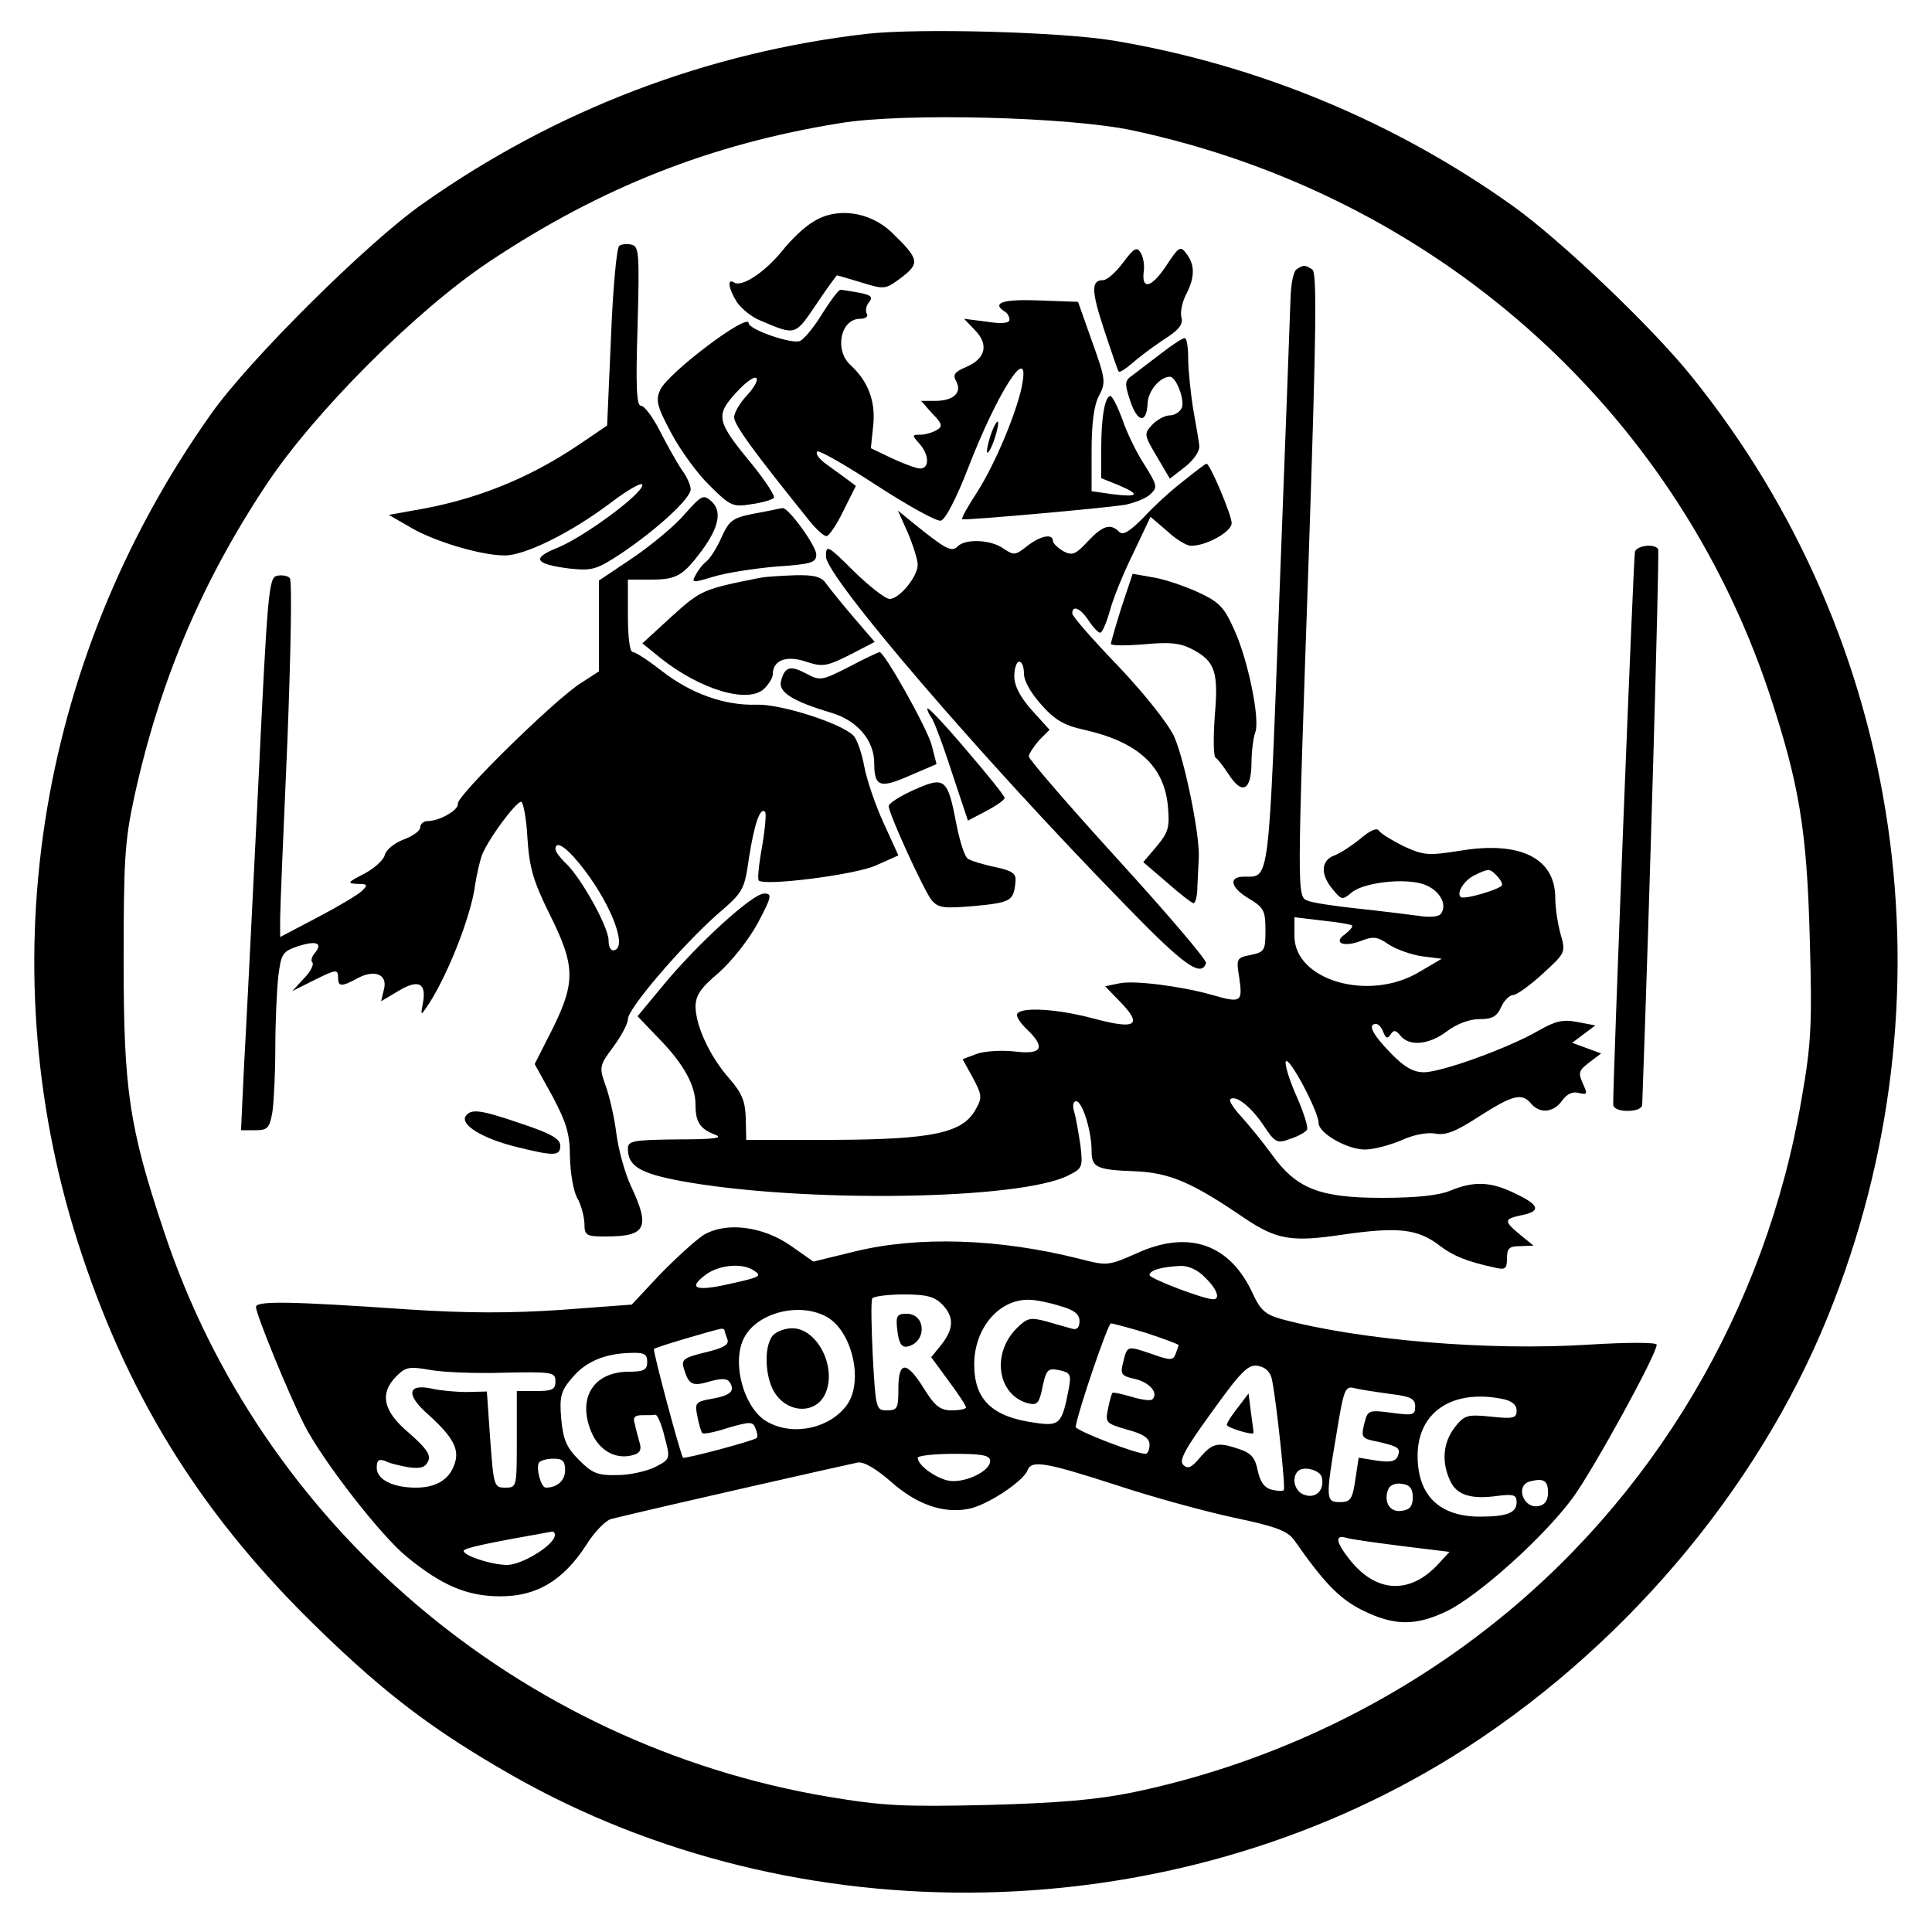 <?xml version="1.0" standalone="no"?>
<!DOCTYPE svg PUBLIC "-//W3C//DTD SVG 20010904//EN"
 "http://www.w3.org/TR/2001/REC-SVG-20010904/DTD/svg10.dtd">
<svg version="1.0" xmlns="http://www.w3.org/2000/svg"
 width="400pt" height="400pt" viewBox="0 0 400 400"
 preserveAspectRatio="xMidYMid meet">
<g transform="translate(0,400) scale(0.1,-0.1)"
fill="#000000" stroke="none">
<path d="M1795 3930 c-330 -38 -644 -157 -920 -352 -112 -78 -360 -324 -438
-435 -365 -515 -463 -1157 -267 -1742 102 -306 255 -547 492 -776 137 -133
236 -208 397 -300 593 -338 1365 -323 1948 38 346 215 631 549 778 913 266
657 158 1399 -283 1945 -82 102 -270 281 -369 352 -245 175 -529 293 -828 343
-110 18 -401 26 -510 14z m550 -200 c622 -133 1119 -572 1317 -1162 63 -190
79 -285 85 -513 5 -176 3 -216 -17 -330 -74 -436 -308 -831 -654 -1099 -212
-165 -466 -282 -731 -337 -74 -15 -152 -22 -300 -26 -175 -4 -216 -2 -330 17
-640 108 -1173 561 -1375 1169 -73 218 -84 295 -84 561 0 207 2 248 22 340 52
238 139 444 273 646 100 151 312 363 463 463 230 153 458 243 725 286 132 22
476 13 606 -15z"/>
<path d="M1684 3541 c-18 -10 -47 -38 -65 -61 -36 -44 -83 -75 -99 -65 -15 10
-12 -13 6 -41 10 -14 31 -31 49 -38 73 -31 71 -31 115 34 22 33 42 60 43 60 1
0 24 -7 51 -15 48 -15 50 -14 83 11 38 29 36 38 -21 93 -45 43 -114 53 -162
22z"/>
<path d="M1282 3491 c-5 -3 -13 -86 -17 -189 l-8 -183 -56 -38 c-106 -72 -218
-117 -346 -138 l-50 -9 45 -26 c49 -29 146 -58 195 -58 42 0 137 47 218 108
38 29 67 45 67 38 0 -19 -124 -110 -178 -131 -52 -21 -44 -33 26 -42 48 -5 56
-3 108 31 73 49 144 114 144 133 0 8 -8 27 -19 41 -10 15 -30 51 -45 80 -14
28 -32 52 -39 52 -9 0 -11 38 -7 164 4 147 3 165 -11 169 -9 3 -21 2 -27 -2z"/>
<path d="M2325 3456 c-15 -20 -33 -36 -41 -36 -25 0 -25 -21 2 -103 15 -45 28
-84 30 -86 2 -3 14 5 27 16 12 11 41 33 65 49 33 21 42 32 38 47 -3 11 2 33
10 48 18 35 18 60 1 83 -13 18 -16 16 -43 -25 -30 -45 -51 -50 -46 -11 2 12
-1 30 -6 38 -8 14 -14 11 -37 -20z"/>
<path d="M2684 3442 c-6 -4 -11 -29 -12 -57 -1 -27 -11 -304 -23 -615 -23
-607 -20 -585 -73 -585 -33 0 -29 -22 9 -45 32 -19 35 -26 35 -66 0 -42 -2
-45 -30 -51 -30 -6 -31 -7 -24 -49 7 -49 3 -51 -56 -34 -63 18 -163 31 -193
24 l-29 -6 33 -34 c45 -47 30 -56 -56 -33 -74 20 -150 25 -159 10 -3 -4 6 -19
19 -31 41 -39 33 -54 -24 -47 -27 3 -62 1 -79 -5 l-29 -11 21 -38 c19 -36 20
-41 6 -66 -27 -49 -89 -62 -295 -63 l-180 0 -1 45 c-1 35 -8 52 -34 82 -40 45
-69 108 -70 148 0 24 10 39 48 71 27 24 62 68 81 103 29 55 30 61 13 61 -24 0
-138 -104 -209 -190 l-53 -64 44 -46 c51 -52 76 -97 76 -137 0 -36 9 -50 40
-62 19 -7 0 -10 -77 -10 -92 -1 -103 -3 -103 -19 0 -36 24 -51 109 -67 250
-46 705 -40 804 12 28 14 29 17 24 61 -4 26 -9 57 -13 70 -4 13 -2 22 4 22 13
0 32 -62 32 -102 0 -35 9 -40 90 -43 71 -3 117 -22 228 -98 66 -44 97 -49 203
-33 112 16 153 12 197 -21 31 -24 60 -35 115 -47 24 -6 27 -3 27 19 0 21 5 25
28 25 l27 1 -27 22 c-35 29 -35 33 2 41 41 8 38 21 -13 45 -51 25 -85 26 -134
6 -24 -10 -70 -15 -142 -15 -129 0 -177 19 -228 90 -18 25 -46 59 -62 77 -16
17 -27 34 -24 37 11 10 43 -15 69 -54 24 -36 28 -38 55 -28 16 5 32 14 35 19
3 5 -7 36 -21 68 -15 33 -25 66 -23 73 5 15 68 -103 68 -127 0 -21 59 -55 96
-55 18 0 51 9 75 19 26 12 54 17 71 14 21 -4 42 4 91 36 69 44 88 49 107 26
18 -21 46 -19 64 6 10 14 22 20 35 16 18 -4 18 -2 8 20 -10 22 -8 27 13 43
l25 19 -30 11 -30 11 24 18 24 18 -37 7 c-30 6 -46 2 -81 -18 -60 -35 -200
-86 -237 -86 -22 0 -41 11 -69 40 -38 39 -48 60 -30 60 5 0 12 -8 15 -17 5
-13 9 -14 15 -5 6 10 11 10 21 -3 19 -22 59 -18 96 10 20 15 46 25 67 25 26 0
36 5 45 25 6 14 18 25 25 25 7 0 35 20 61 44 47 43 48 44 37 82 -6 22 -11 55
-11 75 0 82 -72 118 -195 98 -69 -11 -77 -10 -119 9 -24 12 -47 26 -51 32 -4
7 -18 1 -38 -16 -17 -14 -41 -30 -54 -35 -28 -10 -30 -39 -4 -70 18 -22 20
-23 38 -8 24 22 111 32 151 18 31 -11 49 -40 36 -60 -4 -7 -22 -9 -48 -5 -22
3 -79 10 -126 15 -47 5 -93 12 -102 16 -23 9 -23 0 2 725 15 449 17 576 7 582
-15 10 -19 10 -33 0z m414 -1254 c7 -7 12 -15 12 -20 0 -8 -80 -32 -86 -25 -9
9 8 35 29 45 29 14 31 14 45 0z m-299 -104 c3 -2 -4 -10 -14 -18 -26 -18 -4
-28 33 -14 25 10 34 9 58 -8 16 -10 47 -21 69 -24 l40 -5 -46 -27 c-104 -63
-259 -18 -259 74 l0 39 58 -7 c31 -3 59 -8 61 -10z"/>
<path d="M1702 3350 c-17 -28 -38 -53 -46 -56 -17 -7 -106 24 -106 37 0 23
-167 -103 -183 -138 -10 -22 -7 -34 23 -90 19 -36 55 -85 80 -109 42 -42 48
-44 85 -38 22 3 43 9 47 13 4 3 -17 35 -46 71 -73 88 -75 100 -32 147 19 21
38 35 42 30 4 -4 -5 -20 -19 -35 -15 -16 -27 -36 -27 -46 0 -16 42 -73 158
-217 13 -16 28 -29 33 -29 5 0 21 23 35 52 l26 52 -20 15 c-12 9 -32 23 -44
32 -13 10 -20 20 -16 24 3 4 59 -28 123 -70 65 -42 124 -75 133 -73 9 2 32 46
56 108 61 158 127 260 113 178 -8 -52 -55 -166 -94 -227 -19 -29 -33 -54 -31
-56 4 -3 296 23 338 30 19 4 43 13 52 22 15 14 14 18 -12 60 -16 24 -37 67
-46 94 -10 27 -21 49 -25 49 -11 0 -19 -42 -19 -107 l0 -63 37 -15 c45 -19 40
-25 -15 -18 l-42 6 0 84 c0 56 5 94 15 113 15 28 14 35 -14 113 l-29 82 -81 3
c-74 3 -99 -5 -71 -23 6 -3 10 -11 10 -17 0 -7 -16 -9 -47 -4 l-47 6 23 -24
c29 -30 21 -59 -19 -76 -24 -10 -28 -16 -20 -30 12 -23 -6 -40 -44 -40 l-29 0
23 -26 c21 -21 22 -27 10 -34 -8 -5 -24 -10 -34 -10 -18 0 -18 -1 -3 -18 21
-23 22 -52 2 -52 -8 0 -34 10 -58 21 l-44 21 5 48 c5 50 -11 91 -47 124 -34
31 -21 96 20 96 11 0 17 5 14 10 -4 6 -2 17 4 24 9 11 5 15 -20 20 -17 3 -35
6 -39 6 -4 0 -21 -23 -38 -50z"/>
<path d="M2405 3269 c-22 -17 -49 -37 -59 -45 -18 -12 -18 -17 -6 -54 15 -45
34 -48 36 -5 1 26 26 55 46 55 13 0 31 -47 25 -64 -4 -9 -15 -16 -25 -16 -10
0 -27 -9 -37 -20 -17 -18 -16 -21 10 -65 l27 -46 31 24 c19 15 31 33 30 44 -1
10 -7 45 -13 78 -5 33 -10 79 -10 103 0 23 -3 42 -7 42 -5 0 -26 -14 -48 -31z"/>
<path d="M2051 3099 c-6 -18 -9 -34 -7 -36 2 -2 9 10 15 28 6 18 9 34 7 36 -2
2 -9 -10 -15 -28z"/>
<path d="M2450 3004 c-25 -19 -62 -53 -83 -76 -29 -29 -42 -37 -50 -29 -18 18
-34 13 -65 -20 -25 -27 -32 -30 -51 -20 -11 7 -21 16 -21 21 0 16 -26 11 -54
-11 -24 -19 -27 -19 -48 -5 -26 19 -79 21 -95 5 -13 -13 -25 -6 -91 47 l-33
27 21 -47 c11 -26 20 -56 20 -65 0 -25 -38 -71 -58 -71 -9 0 -42 26 -74 57
-54 54 -58 56 -58 31 0 -42 320 -415 619 -721 123 -127 158 -151 168 -121 2 6
-80 102 -182 214 -102 112 -185 208 -185 214 0 5 10 20 21 33 l22 22 -37 41
c-24 27 -36 50 -36 70 0 17 5 30 10 30 6 0 10 -11 10 -25 0 -15 15 -41 36 -64
27 -31 47 -43 89 -52 110 -25 165 -74 173 -158 4 -44 1 -54 -23 -83 l-28 -33
49 -42 c27 -24 52 -43 55 -43 4 0 8 15 8 33 1 17 2 46 3 62 2 47 -29 200 -51
250 -12 26 -60 87 -115 145 -53 55 -96 104 -96 110 0 18 17 11 34 -15 9 -14
20 -25 24 -25 4 0 13 21 20 46 7 26 29 80 49 120 l35 74 35 -30 c18 -17 40
-30 49 -30 32 0 84 29 84 47 0 17 -45 123 -52 123 -2 0 -23 -16 -48 -36z"/>
<path d="M1417 2935 c-20 -24 -69 -64 -107 -90 l-70 -47 0 -94 0 -94 -37 -24
c-53 -33 -259 -235 -255 -250 2 -13 -38 -36 -63 -36 -8 0 -15 -6 -15 -13 0 -7
-15 -18 -34 -25 -19 -7 -36 -21 -39 -31 -2 -11 -22 -29 -43 -40 -35 -18 -36
-20 -14 -21 21 0 22 -2 10 -14 -8 -8 -50 -33 -92 -55 l-78 -41 0 38 c0 20 7
186 15 367 7 182 10 334 5 338 -4 5 -16 7 -26 5 -18 -3 -20 -32 -40 -448 -12
-245 -25 -502 -29 -572 l-6 -128 29 0 c26 0 30 4 36 38 3 20 6 80 6 132 0 52
3 118 6 147 6 49 9 53 41 64 38 12 52 7 35 -14 -7 -8 -9 -17 -5 -20 3 -4 -4
-19 -18 -33 l-24 -26 42 21 c50 25 53 25 53 6 0 -18 8 -18 39 -1 36 20 64 9
56 -22 l-6 -25 37 22 c42 25 58 15 49 -29 -4 -20 -3 -22 5 -10 42 58 96 193
104 260 3 19 9 46 14 60 13 33 70 110 81 110 4 0 11 -34 13 -75 4 -62 12 -89
46 -158 53 -106 54 -140 6 -237 l-37 -73 37 -67 c29 -55 36 -78 36 -126 1 -33
7 -70 15 -84 8 -14 14 -37 15 -52 0 -26 3 -28 44 -28 84 0 93 18 52 105 -13
28 -26 77 -30 109 -4 32 -14 76 -22 98 -14 39 -13 42 16 81 17 23 30 48 30 57
0 22 111 151 184 216 56 48 57 51 67 120 11 69 23 104 33 93 3 -2 0 -35 -6
-71 -7 -37 -10 -69 -7 -71 12 -12 200 12 242 31 l47 21 -31 68 c-17 37 -35 90
-40 118 -5 27 -15 55 -22 62 -26 26 -152 66 -201 64 -66 -2 -136 23 -196 70
-27 21 -54 39 -60 39 -6 0 -10 30 -10 75 l0 75 48 0 c53 0 66 8 105 60 36 49
42 82 20 102 -17 15 -20 13 -56 -27z m-219 -721 c62 -75 102 -172 75 -181 -8
-3 -13 5 -13 20 0 28 -59 134 -91 162 -10 10 -19 22 -19 27 0 18 20 6 48 -28z"/>
<path d="M1563 2937 c-46 -9 -53 -14 -69 -49 -9 -21 -23 -43 -31 -50 -8 -6
-18 -19 -23 -29 -9 -16 -6 -16 37 -3 26 8 84 17 130 21 73 5 83 8 83 25 0 18
-59 99 -70 96 -3 0 -28 -6 -57 -11z"/>
<path d="M3385 2858 c-3 -10 -46 -1099 -45 -1145 0 -8 13 -13 30 -13 17 0 30
5 30 13 15 406 36 1144 33 1150 -7 12 -43 8 -48 -5z"/>
<path d="M1575 2804 c-120 -24 -123 -25 -184 -80 l-61 -56 37 -30 c84 -67 184
-96 216 -63 9 9 17 22 17 29 0 29 28 40 69 26 34 -11 42 -10 90 14 l52 27 -43
50 c-24 28 -49 59 -57 70 -10 15 -25 19 -65 18 -28 -1 -60 -3 -71 -5z"/>
<path d="M2322 2743 c-12 -38 -22 -73 -22 -76 0 -4 31 -4 68 -1 53 5 75 3 100
-10 48 -25 55 -47 47 -139 -3 -44 -3 -83 2 -86 5 -3 16 -18 26 -33 28 -44 47
-36 48 20 0 26 4 56 8 66 10 27 -15 150 -44 213 -21 47 -31 57 -77 78 -29 13
-71 27 -93 30 l-40 7 -23 -69z"/>
<path d="M1757 2619 c-55 -28 -59 -29 -87 -14 -34 18 -45 15 -53 -15 -6 -23
24 -42 105 -66 53 -16 88 -57 88 -104 0 -49 12 -53 73 -26 l56 24 -10 39 c-10
37 -98 193 -108 193 -4 -1 -32 -14 -64 -31z"/>
<path d="M1920 2533 c0 -5 4 -13 8 -18 5 -6 24 -56 42 -112 l34 -102 38 20
c21 11 38 23 38 27 0 4 -36 49 -80 100 -44 52 -80 90 -80 85z"/>
<path d="M1893 2365 c-29 -13 -53 -28 -53 -34 0 -16 73 -175 89 -195 14 -16
25 -17 86 -12 77 7 83 11 87 46 3 21 -2 26 -42 35 -25 5 -50 13 -56 17 -7 4
-17 37 -24 72 -18 95 -24 99 -87 71z"/>
<path d="M964 1689 c-11 -18 35 -46 103 -63 80 -20 93 -20 93 2 0 14 -19 25
-79 45 -87 30 -106 32 -117 16z"/>
<path d="M1455 1442 c-16 -11 -56 -47 -89 -81 l-58 -62 -147 -11 c-106 -7
-193 -7 -316 1 -246 17 -315 18 -315 5 0 -15 67 -179 100 -244 37 -73 158
-229 212 -273 73 -60 126 -82 194 -82 75 0 129 32 177 105 17 28 41 52 52 55
101 25 495 114 511 117 13 2 38 -13 69 -40 53 -47 108 -66 160 -56 38 7 112
56 122 79 8 23 36 18 182 -29 75 -25 185 -55 245 -68 87 -18 112 -28 125 -46
63 -90 94 -122 142 -146 65 -32 109 -33 174 -2 66 32 203 155 262 236 44 61
173 296 173 316 0 5 -62 5 -142 0 -206 -13 -471 9 -635 53 -32 9 -43 18 -58
50 -47 105 -133 136 -242 86 -59 -26 -61 -26 -119 -11 -167 42 -333 47 -464
15 l-86 -21 -47 33 c-59 41 -136 50 -182 21z m105 -72 c19 -12 15 -14 -53 -29
-67 -15 -83 -8 -47 19 27 21 76 26 100 10z m935 -15 c25 -24 32 -45 17 -45
-20 0 -132 43 -132 50 0 10 24 17 63 19 17 1 37 -8 52 -24z m-545 -55 c26 -26
25 -51 -1 -84 l-21 -26 36 -49 c20 -27 36 -51 36 -55 0 -3 -13 -6 -29 -6 -24
0 -35 8 -58 45 -36 58 -53 58 -53 0 0 -41 -2 -45 -24 -45 -22 0 -23 3 -29 112
-3 61 -4 115 -1 120 3 4 32 8 65 8 46 0 63 -4 79 -20z m245 -4 c29 -8 40 -17
40 -31 0 -13 -5 -19 -15 -16 -8 2 -32 9 -53 15 -34 9 -40 8 -63 -15 -51 -52
-39 -136 23 -154 19 -5 23 -1 29 22 10 49 12 51 38 46 22 -5 24 -9 19 -37 -14
-74 -19 -79 -68 -72 -91 12 -128 48 -128 121 0 75 51 135 113 134 14 0 43 -6
65 -13z m-486 -21 c54 -27 80 -133 45 -183 -34 -48 -109 -66 -163 -37 -50 25
-78 124 -50 176 27 51 112 73 168 44z m665 -35 c36 -12 66 -23 66 -25 0 -2 -3
-10 -6 -18 -5 -14 -11 -14 -50 0 -51 17 -50 18 -59 -19 -6 -23 -3 -27 25 -33
30 -7 49 -29 36 -42 -3 -4 -23 -1 -43 5 -20 6 -38 10 -40 8 -1 -1 -6 -16 -9
-33 -6 -29 -4 -30 40 -43 34 -9 46 -18 46 -31 0 -11 -4 -19 -8 -19 -21 0 -147
49 -145 56 6 36 67 214 73 214 4 0 38 -9 74 -20z m-874 6 c0 -2 3 -11 6 -19 4
-11 -8 -18 -46 -27 -45 -11 -50 -15 -44 -34 10 -33 17 -37 54 -26 25 7 36 6
41 -2 11 -18 2 -27 -37 -34 -34 -6 -36 -8 -30 -37 3 -17 8 -32 10 -34 2 -3 27
2 54 11 45 13 51 13 56 -1 4 -9 5 -18 3 -20 -6 -6 -149 -44 -153 -41 -5 6 -63
222 -60 225 3 4 123 39 139 42 4 0 7 -1 7 -3z m-160 -66 c0 -16 -7 -20 -38
-20 -73 0 -107 -54 -78 -124 16 -39 50 -58 85 -49 16 4 20 11 15 27 -3 11 -8
29 -10 39 -4 12 0 17 15 17 12 0 24 0 28 1 4 0 13 -20 19 -46 12 -45 12 -46
-19 -62 -18 -9 -53 -17 -79 -17 -41 -1 -52 4 -79 31 -26 26 -33 42 -37 85 -4
47 -1 58 23 86 28 33 67 50 123 51 26 1 32 -3 32 -19z m1294 -39 c9 -46 28
-223 24 -226 -2 -3 -14 -2 -26 1 -15 4 -23 17 -28 39 -5 26 -13 36 -36 44 -46
16 -57 14 -83 -16 -18 -22 -26 -25 -35 -16 -10 9 4 34 60 111 61 85 75 98 95
94 16 -3 26 -13 29 -31z m-1591 17 c101 2 107 1 107 -18 0 -17 -7 -20 -40 -20
l-40 0 0 -100 c0 -99 0 -100 -24 -100 -23 0 -24 3 -31 99 l-7 100 -42 -1 c-22
0 -55 3 -72 7 -51 11 -54 -13 -7 -54 52 -47 66 -73 53 -105 -11 -30 -38 -46
-79 -46 -48 0 -81 17 -81 41 0 16 4 19 18 14 9 -5 32 -10 49 -13 25 -3 34 0
40 14 5 13 -6 27 -40 57 -54 45 -62 82 -26 118 19 19 27 20 68 13 25 -5 94 -8
154 -6z m1835 -44 c43 -5 52 -10 52 -26 0 -18 -5 -19 -49 -13 -45 6 -49 5 -55
-17 -9 -35 -8 -36 27 -43 43 -10 47 -13 41 -30 -5 -11 -16 -13 -44 -9 l-37 6
-7 -46 c-6 -40 -10 -46 -32 -46 -29 0 -30 7 -7 141 15 93 18 100 37 95 12 -3
45 -8 74 -12z m231 -10 c21 -4 31 -12 31 -25 0 -15 -7 -17 -53 -12 -50 5 -55
3 -75 -22 -24 -31 -28 -71 -10 -110 13 -30 43 -40 99 -32 33 4 39 2 39 -13 0
-22 -19 -30 -76 -30 -84 0 -129 44 -129 126 0 90 71 138 174 118z m-1059 -129
c0 -22 -57 -48 -89 -40 -27 7 -61 32 -61 47 0 4 34 8 75 8 59 0 75 -3 75 -15z
m-880 -19 c0 -21 -16 -36 -40 -36 -10 0 -21 41 -14 52 3 4 16 8 30 8 19 0 24
-5 24 -24z m1567 -16 c5 -26 -13 -43 -36 -35 -20 6 -28 34 -14 49 12 12 48 2
50 -14z m468 -31 c0 -15 -7 -25 -19 -27 -32 -7 -50 43 -18 51 28 7 37 2 37
-24z m-280 -9 c0 -18 -6 -26 -23 -28 -24 -4 -38 18 -28 44 3 9 15 14 28 12 17
-2 23 -10 23 -28z m-1777 -82 c-7 -21 -69 -58 -98 -58 -32 0 -90 19 -90 29 0
6 48 16 183 40 5 0 7 -5 5 -11z m1755 -19 l98 -12 -23 -25 c-60 -65 -131 -60
-186 12 -27 35 -28 49 -4 42 9 -3 61 -10 115 -17z"/>
<path d="M1858 1244 c3 -25 9 -34 20 -32 41 8 40 68 -1 68 -20 0 -23 -4 -19
-36z"/>
<path d="M1600 1235 c-20 -24 -16 -93 7 -123 29 -39 82 -38 101 1 26 54 -15
137 -68 137 -15 0 -33 -7 -40 -15z"/>
<path d="M2563 1086 c-13 -16 -23 -32 -23 -36 0 -6 54 -22 55 -17 1 1 -2 20
-5 42 l-5 40 -22 -29z"/>
</g>
</svg>
